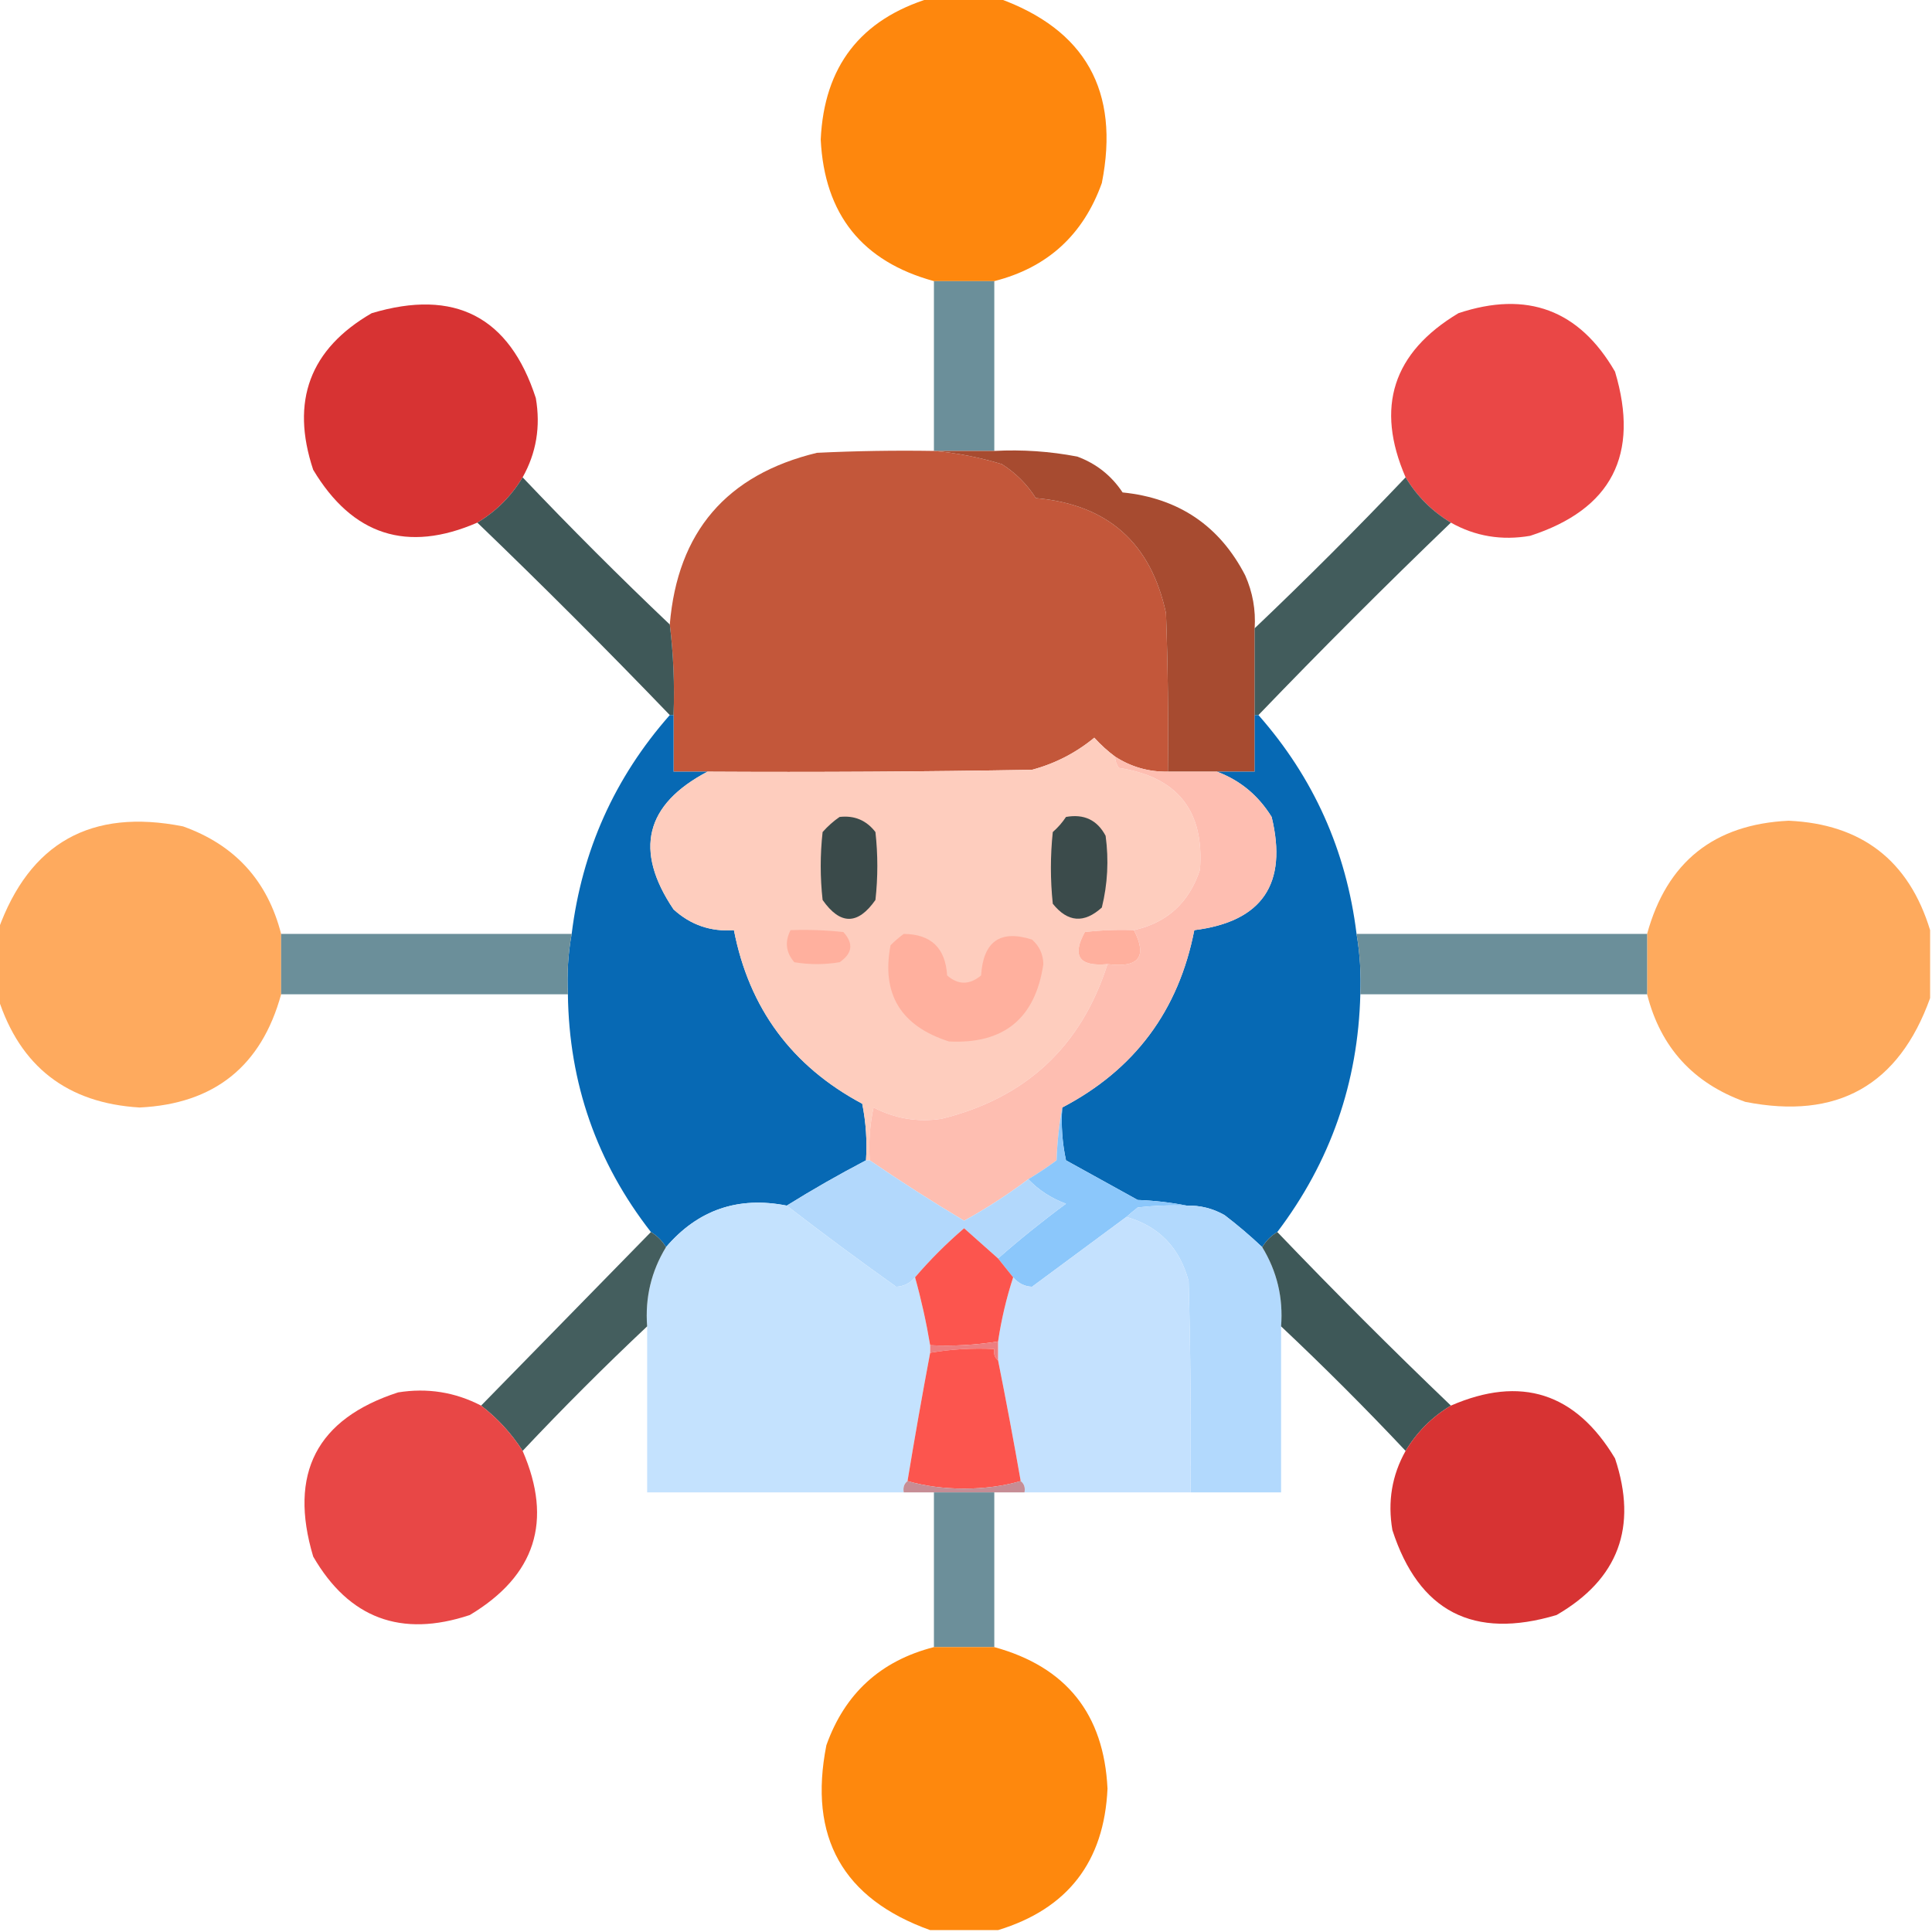 <?xml version="1.0" encoding="UTF-8"?>
<!DOCTYPE svg PUBLIC "-//W3C//DTD SVG 1.1//EN" "http://www.w3.org/Graphics/SVG/1.1/DTD/svg11.dtd">
<svg xmlns="http://www.w3.org/2000/svg" version="1.1" width="512px" height="512px" style="shape-rendering:geometricPrecision; text-rendering:geometricPrecision; image-rendering:optimizeQuality; fill-rule:evenodd; clip-rule:evenodd" xmlns:xlink="http://www.w3.org/1999/xlink">
<g><path style="opacity:0.981" fill="#fe860a" d="M 246.5,-0.5 C 252.5,-0.5 258.5,-0.5 264.5,-0.5C 287.656,7.798 296.822,24.132 292,48.5C 287.079,62.257 277.579,70.924 263.5,74.5C 258.167,74.5 252.833,74.5 247.5,74.5C 228.483,69.308 218.483,56.807 217.5,37C 218.378,17.63 228.044,5.13 246.5,-0.5 Z"/></g>
<g><path style="opacity:0.965" fill="#678c97" d="M 247.5,74.5 C 252.833,74.5 258.167,74.5 263.5,74.5C 263.5,89.5 263.5,104.5 263.5,119.5C 258.167,119.5 252.833,119.5 247.5,119.5C 247.5,104.5 247.5,89.5 247.5,74.5 Z"/></g>
<g><path style="opacity:0.985" fill="#d73131" d="M 138.5,126.5 C 135.5,131.5 131.5,135.5 126.5,138.5C 107.922,146.563 93.422,141.896 83,124.5C 76.948,106.309 82.115,92.476 98.5,83C 120.506,76.417 135.006,83.917 142,105.5C 143.298,113.04 142.132,120.04 138.5,126.5 Z"/></g>
<g><path style="opacity:0.984" fill="#e94443" d="M 384.5,138.5 C 379.5,135.5 375.5,131.5 372.5,126.5C 364.437,107.922 369.104,93.422 386.5,83C 404.691,76.948 418.524,82.115 428,98.5C 434.583,120.506 427.083,135.006 405.5,142C 397.96,143.298 390.96,142.132 384.5,138.5 Z"/></g>
<g><path style="opacity:0.998" fill="#c3573a" d="M 247.5,119.5 C 253.496,120.014 259.496,121.18 265.5,123C 269.167,125.333 272.167,128.333 274.5,132C 293.491,133.656 304.991,143.823 309,162.5C 309.5,176.496 309.667,190.496 309.5,204.5C 304.411,204.581 299.745,203.248 295.5,200.5C 293.563,199.069 291.73,197.402 290,195.5C 285.132,199.517 279.632,202.351 273.5,204C 244.835,204.5 216.169,204.667 187.5,204.5C 184.5,204.5 181.5,204.5 178.5,204.5C 178.5,199.5 178.5,194.5 178.5,189.5C 178.801,181.414 178.467,173.414 177.5,165.5C 179.55,140.95 192.55,125.784 216.5,120C 226.828,119.5 237.161,119.334 247.5,119.5 Z"/></g>
<g><path style="opacity:1" fill="#a74b30" d="M 247.5,119.5 C 252.833,119.5 258.167,119.5 263.5,119.5C 270.921,119.109 278.254,119.609 285.5,121C 290.531,122.865 294.531,126.031 297.5,130.5C 312.383,132.013 323.217,139.347 330,152.5C 331.975,156.963 332.808,161.629 332.5,166.5C 332.5,174.167 332.5,181.833 332.5,189.5C 332.5,194.5 332.5,199.5 332.5,204.5C 329.167,204.5 325.833,204.5 322.5,204.5C 318.167,204.5 313.833,204.5 309.5,204.5C 309.667,190.496 309.5,176.496 309,162.5C 304.991,143.823 293.491,133.656 274.5,132C 272.167,128.333 269.167,125.333 265.5,123C 259.496,121.18 253.496,120.014 247.5,119.5 Z"/></g>
<g><path style="opacity:1" fill="#3f5858" d="M 138.5,126.5 C 151.167,139.833 164.167,152.833 177.5,165.5C 178.467,173.414 178.801,181.414 178.5,189.5C 178.167,189.5 177.833,189.5 177.5,189.5C 160.833,172.167 143.833,155.167 126.5,138.5C 131.5,135.5 135.5,131.5 138.5,126.5 Z"/></g>
<g><path style="opacity:0.976" fill="#3e5858" d="M 372.5,126.5 C 375.5,131.5 379.5,135.5 384.5,138.5C 367.167,155.167 350.167,172.167 333.5,189.5C 333.167,189.5 332.833,189.5 332.5,189.5C 332.5,181.833 332.5,174.167 332.5,166.5C 346.167,153.5 359.5,140.167 372.5,126.5 Z"/></g>
<g><path style="opacity:0.99" fill="#0568b4" d="M 332.5,189.5 C 332.833,189.5 333.167,189.5 333.5,189.5C 348.119,206.079 356.786,225.413 359.5,247.5C 360.4,252.772 360.733,258.105 360.5,263.5C 359.916,286.922 352.582,307.922 338.5,326.5C 336.833,327.5 335.5,328.833 334.5,330.5C 331.333,327.502 328,324.669 324.5,322C 321.392,320.241 318.059,319.408 314.5,319.5C 310.353,318.675 306.019,318.175 301.5,318C 295.167,314.5 288.833,311 282.5,307.5C 281.507,302.88 281.173,298.214 281.5,293.5C 300.685,283.477 312.351,267.81 316.5,246.5C 334.466,244.259 341.299,234.259 337,216.5C 333.459,210.78 328.626,206.78 322.5,204.5C 325.833,204.5 329.167,204.5 332.5,204.5C 332.5,199.5 332.5,194.5 332.5,189.5 Z"/></g>
<g><path style="opacity:0.99" fill="#0668b4" d="M 177.5,189.5 C 177.833,189.5 178.167,189.5 178.5,189.5C 178.5,194.5 178.5,199.5 178.5,204.5C 181.5,204.5 184.5,204.5 187.5,204.5C 170.971,213.195 167.971,225.362 178.5,241C 183.021,245.118 188.354,246.952 194.5,246.5C 198.527,267.215 209.86,282.549 228.5,292.5C 229.494,297.456 229.827,302.456 229.5,307.5C 222.302,311.262 215.302,315.262 208.5,319.5C 195.605,316.959 184.938,320.625 176.5,330.5C 175.5,328.833 174.167,327.5 172.5,326.5C 158.128,308.063 150.795,287.063 150.5,263.5C 150.218,258.073 150.551,252.74 151.5,247.5C 154.205,225.428 162.872,206.095 177.5,189.5 Z"/></g>
<g><path style="opacity:1" fill="#fecdbe" d="M 295.5,200.5 C 295.539,201.583 295.873,202.583 296.5,203.5C 312.048,205.877 319.215,214.877 318,230.5C 315.142,239.196 309.309,244.529 300.5,246.5C 296.154,246.334 291.821,246.501 287.5,247C 284.003,253.363 286.003,256.196 293.5,255.5C 286.536,277.334 271.869,291 249.5,296.5C 243.23,297.455 237.23,296.455 231.5,293.5C 230.507,298.12 230.173,302.786 230.5,307.5C 230.167,307.5 229.833,307.5 229.5,307.5C 229.827,302.456 229.494,297.456 228.5,292.5C 209.86,282.549 198.527,267.215 194.5,246.5C 188.354,246.952 183.021,245.118 178.5,241C 167.971,225.362 170.971,213.195 187.5,204.5C 216.169,204.667 244.835,204.5 273.5,204C 279.632,202.351 285.132,199.517 290,195.5C 291.73,197.402 293.563,199.069 295.5,200.5 Z"/></g>
<g><path style="opacity:1" fill="#febeb1" d="M 295.5,200.5 C 299.745,203.248 304.411,204.581 309.5,204.5C 313.833,204.5 318.167,204.5 322.5,204.5C 328.626,206.78 333.459,210.78 337,216.5C 341.299,234.259 334.466,244.259 316.5,246.5C 312.351,267.81 300.685,283.477 281.5,293.5C 280.674,297.982 280.174,302.649 280,307.5C 277.557,309.301 275.057,310.968 272.5,312.5C 267.096,316.57 261.429,320.237 255.5,323.5C 247.007,318.42 238.674,313.087 230.5,307.5C 230.173,302.786 230.507,298.12 231.5,293.5C 237.23,296.455 243.23,297.455 249.5,296.5C 271.869,291 286.536,277.334 293.5,255.5C 301.806,256.561 304.139,253.561 300.5,246.5C 309.309,244.529 315.142,239.196 318,230.5C 319.215,214.877 312.048,205.877 296.5,203.5C 295.873,202.583 295.539,201.583 295.5,200.5 Z"/></g>
<g><path style="opacity:0.986" fill="#fea95c" d="M 74.5,247.5 C 74.5,252.833 74.5,258.167 74.5,263.5C 69.28,282.55 56.78,292.55 37,293.5C 17.836,292.346 5.336,282.679 -0.5,264.5C -0.5,258.5 -0.5,252.5 -0.5,246.5C 7.798,223.344 24.132,214.178 48.5,219C 62.227,223.894 70.894,233.394 74.5,247.5 Z"/></g>
<g><path style="opacity:1" fill="#3a4a4a" d="M 222.5,216.5 C 226.426,216.047 229.592,217.38 232,220.5C 232.667,226.5 232.667,232.5 232,238.5C 227.333,245.167 222.667,245.167 218,238.5C 217.333,232.5 217.333,226.5 218,220.5C 219.397,218.93 220.897,217.596 222.5,216.5 Z"/></g>
<g><path style="opacity:1" fill="#3b4b4b" d="M 282.5,216.5 C 287.28,215.641 290.78,217.308 293,221.5C 293.87,227.917 293.536,234.251 292,240.5C 287.291,244.769 282.958,244.436 279,239.5C 278.333,233.167 278.333,226.833 279,220.5C 280.376,219.295 281.542,217.962 282.5,216.5 Z"/></g>
<g><path style="opacity:0.986" fill="#fea95b" d="M 511.5,246.5 C 511.5,252.5 511.5,258.5 511.5,264.5C 503.202,287.656 486.868,296.822 462.5,292C 448.743,287.079 440.076,277.579 436.5,263.5C 436.5,258.167 436.5,252.833 436.5,247.5C 441.72,228.45 454.22,218.45 474,217.5C 493.37,218.378 505.87,228.044 511.5,246.5 Z"/></g>
<g><path style="opacity:1" fill="#ffb09e" d="M 209.5,246.5 C 214.179,246.334 218.845,246.501 223.5,247C 226.25,250.012 225.917,252.679 222.5,255C 218.5,255.667 214.5,255.667 210.5,255C 208.265,252.415 207.931,249.582 209.5,246.5 Z"/></g>
<g><path style="opacity:1" fill="#ffb09e" d="M 300.5,246.5 C 304.139,253.561 301.806,256.561 293.5,255.5C 286.003,256.196 284.003,253.363 287.5,247C 291.821,246.501 296.154,246.334 300.5,246.5 Z"/></g>
<g><path style="opacity:0.966" fill="#678c97" d="M 74.5,247.5 C 100.167,247.5 125.833,247.5 151.5,247.5C 150.551,252.74 150.218,258.073 150.5,263.5C 125.167,263.5 99.833,263.5 74.5,263.5C 74.5,258.167 74.5,252.833 74.5,247.5 Z"/></g>
<g><path style="opacity:1" fill="#ffb09e" d="M 239.5,247.5 C 246.718,247.55 250.551,251.216 251,258.5C 253.925,261.059 256.925,261.059 260,258.5C 260.581,249.474 265.081,246.307 273.5,249C 275.444,250.722 276.444,252.889 276.5,255.5C 274.365,269.9 266.032,276.733 251.5,276C 238.709,271.92 233.542,263.42 236,250.5C 237.145,249.364 238.312,248.364 239.5,247.5 Z"/></g>
<g><path style="opacity:0.966" fill="#678c97" d="M 359.5,247.5 C 385.167,247.5 410.833,247.5 436.5,247.5C 436.5,252.833 436.5,258.167 436.5,263.5C 411.167,263.5 385.833,263.5 360.5,263.5C 360.733,258.105 360.4,252.772 359.5,247.5 Z"/></g>
<g><path style="opacity:1" fill="#8bc7fb" d="M 281.5,293.5 C 281.173,298.214 281.507,302.88 282.5,307.5C 288.833,311 295.167,314.5 301.5,318C 306.019,318.175 310.353,318.675 314.5,319.5C 310.154,319.334 305.821,319.501 301.5,320C 300.429,320.852 299.429,321.685 298.5,322.5C 290.196,328.658 281.863,334.824 273.5,341C 271.565,340.942 269.898,340.109 268.5,338.5C 267.167,336.833 265.833,335.167 264.5,333.5C 270.247,328.446 276.247,323.613 282.5,319C 278.589,317.556 275.256,315.389 272.5,312.5C 275.057,310.968 277.557,309.301 280,307.5C 280.174,302.649 280.674,297.982 281.5,293.5 Z"/></g>
<g><path style="opacity:1" fill="#b2d8fc" d="M 229.5,307.5 C 229.833,307.5 230.167,307.5 230.5,307.5C 238.674,313.087 247.007,318.42 255.5,323.5C 261.429,320.237 267.096,316.57 272.5,312.5C 275.256,315.389 278.589,317.556 282.5,319C 276.247,323.613 270.247,328.446 264.5,333.5C 261.52,330.856 258.52,328.189 255.5,325.5C 250.812,329.521 246.479,333.854 242.5,338.5C 241.102,340.109 239.435,340.942 237.5,341C 227.674,334.002 218.007,326.835 208.5,319.5C 215.302,315.262 222.302,311.262 229.5,307.5 Z"/></g>
<g><path style="opacity:0.988" fill="#c3e1fe" d="M 208.5,319.5 C 218.007,326.835 227.674,334.002 237.5,341C 239.435,340.942 241.102,340.109 242.5,338.5C 244.148,344.427 245.482,350.427 246.5,356.5C 246.5,357.167 246.5,357.833 246.5,358.5C 244.373,369.802 242.373,381.136 240.5,392.5C 239.596,393.209 239.263,394.209 239.5,395.5C 216.833,395.5 194.167,395.5 171.5,395.5C 171.5,380.833 171.5,366.167 171.5,351.5C 170.924,343.91 172.591,336.91 176.5,330.5C 184.938,320.625 195.605,316.959 208.5,319.5 Z"/></g>
<g><path style="opacity:1" fill="#b2d9fd" d="M 314.5,319.5 C 318.059,319.408 321.392,320.241 324.5,322C 328,324.669 331.333,327.502 334.5,330.5C 338.422,336.938 340.088,343.938 339.5,351.5C 339.5,366.167 339.5,380.833 339.5,395.5C 331.5,395.5 323.5,395.5 315.5,395.5C 315.667,376.83 315.5,358.164 315,339.5C 312.607,330.61 307.107,324.943 298.5,322.5C 299.429,321.685 300.429,320.852 301.5,320C 305.821,319.501 310.154,319.334 314.5,319.5 Z"/></g>
<g><path style="opacity:0.99" fill="#c4e1fe" d="M 298.5,322.5 C 307.107,324.943 312.607,330.61 315,339.5C 315.5,358.164 315.667,376.83 315.5,395.5C 300.833,395.5 286.167,395.5 271.5,395.5C 271.737,394.209 271.404,393.209 270.5,392.5C 268.629,381.812 266.629,371.146 264.5,360.5C 264.5,358.833 264.5,357.167 264.5,355.5C 265.362,349.717 266.696,344.05 268.5,338.5C 269.898,340.109 271.565,340.942 273.5,341C 281.863,334.824 290.196,328.658 298.5,322.5 Z"/></g>
<g><path style="opacity:1" fill="#fc554e" d="M 264.5,333.5 C 265.833,335.167 267.167,336.833 268.5,338.5C 266.696,344.05 265.362,349.717 264.5,355.5C 258.591,356.455 252.591,356.789 246.5,356.5C 245.482,350.427 244.148,344.427 242.5,338.5C 246.479,333.854 250.812,329.521 255.5,325.5C 258.52,328.189 261.52,330.856 264.5,333.5 Z"/></g>
<g><path style="opacity:0.968" fill="#3e5959" d="M 172.5,326.5 C 174.167,327.5 175.5,328.833 176.5,330.5C 172.591,336.91 170.924,343.91 171.5,351.5C 160.167,362.167 149.167,373.167 138.5,384.5C 135.542,379.874 131.876,375.874 127.5,372.5C 142.5,357.167 157.5,341.833 172.5,326.5 Z"/></g>
<g><path style="opacity:1" fill="#3e5858" d="M 338.5,326.5 C 353.5,342.167 368.833,357.5 384.5,372.5C 379.5,375.5 375.5,379.5 372.5,384.5C 361.833,373.167 350.833,362.167 339.5,351.5C 340.088,343.938 338.422,336.938 334.5,330.5C 335.5,328.833 336.833,327.5 338.5,326.5 Z"/></g>
<g><path style="opacity:1" fill="#ed7e80" d="M 264.5,355.5 C 264.5,357.167 264.5,358.833 264.5,360.5C 263.596,359.791 263.263,358.791 263.5,357.5C 257.741,357.214 252.075,357.548 246.5,358.5C 246.5,357.833 246.5,357.167 246.5,356.5C 252.591,356.789 258.591,356.455 264.5,355.5 Z"/></g>
<g><path style="opacity:1" fill="#fc554e" d="M 264.5,360.5 C 266.629,371.146 268.629,381.812 270.5,392.5C 265.881,393.828 260.881,394.494 255.5,394.5C 250.119,394.494 245.119,393.828 240.5,392.5C 242.373,381.136 244.373,369.802 246.5,358.5C 252.075,357.548 257.741,357.214 263.5,357.5C 263.263,358.791 263.596,359.791 264.5,360.5 Z"/></g>
<g><path style="opacity:0.983" fill="#e84443" d="M 127.5,372.5 C 131.876,375.874 135.542,379.874 138.5,384.5C 146.563,403.078 141.896,417.578 124.5,428C 106.309,434.052 92.476,428.885 83,412.5C 76.417,390.494 83.917,375.994 105.5,369C 113.257,367.755 120.591,368.921 127.5,372.5 Z"/></g>
<g><path style="opacity:0.985" fill="#d73131" d="M 372.5,384.5 C 375.5,379.5 379.5,375.5 384.5,372.5C 403.078,364.437 417.578,369.104 428,386.5C 434.052,404.691 428.885,418.524 412.5,428C 390.494,434.583 375.994,427.083 369,405.5C 367.702,397.96 368.868,390.96 372.5,384.5 Z"/></g>
<g><path style="opacity:1" fill="#c68d95" d="M 240.5,392.5 C 245.119,393.828 250.119,394.494 255.5,394.5C 260.881,394.494 265.881,393.828 270.5,392.5C 271.404,393.209 271.737,394.209 271.5,395.5C 268.833,395.5 266.167,395.5 263.5,395.5C 258.167,395.5 252.833,395.5 247.5,395.5C 244.833,395.5 242.167,395.5 239.5,395.5C 239.263,394.209 239.596,393.209 240.5,392.5 Z"/></g>
<g><path style="opacity:0.965" fill="#688c97" d="M 247.5,395.5 C 252.833,395.5 258.167,395.5 263.5,395.5C 263.5,409.167 263.5,422.833 263.5,436.5C 258.167,436.5 252.833,436.5 247.5,436.5C 247.5,422.833 247.5,409.167 247.5,395.5 Z"/></g>
<g><path style="opacity:0.98" fill="#fe8609" d="M 247.5,436.5 C 252.833,436.5 258.167,436.5 263.5,436.5C 282.55,441.72 292.55,454.22 293.5,474C 292.622,493.37 282.956,505.87 264.5,511.5C 258.5,511.5 252.5,511.5 246.5,511.5C 223.344,503.202 214.178,486.868 219,462.5C 223.894,448.773 233.394,440.106 247.5,436.5 Z"/></g>
</svg>
